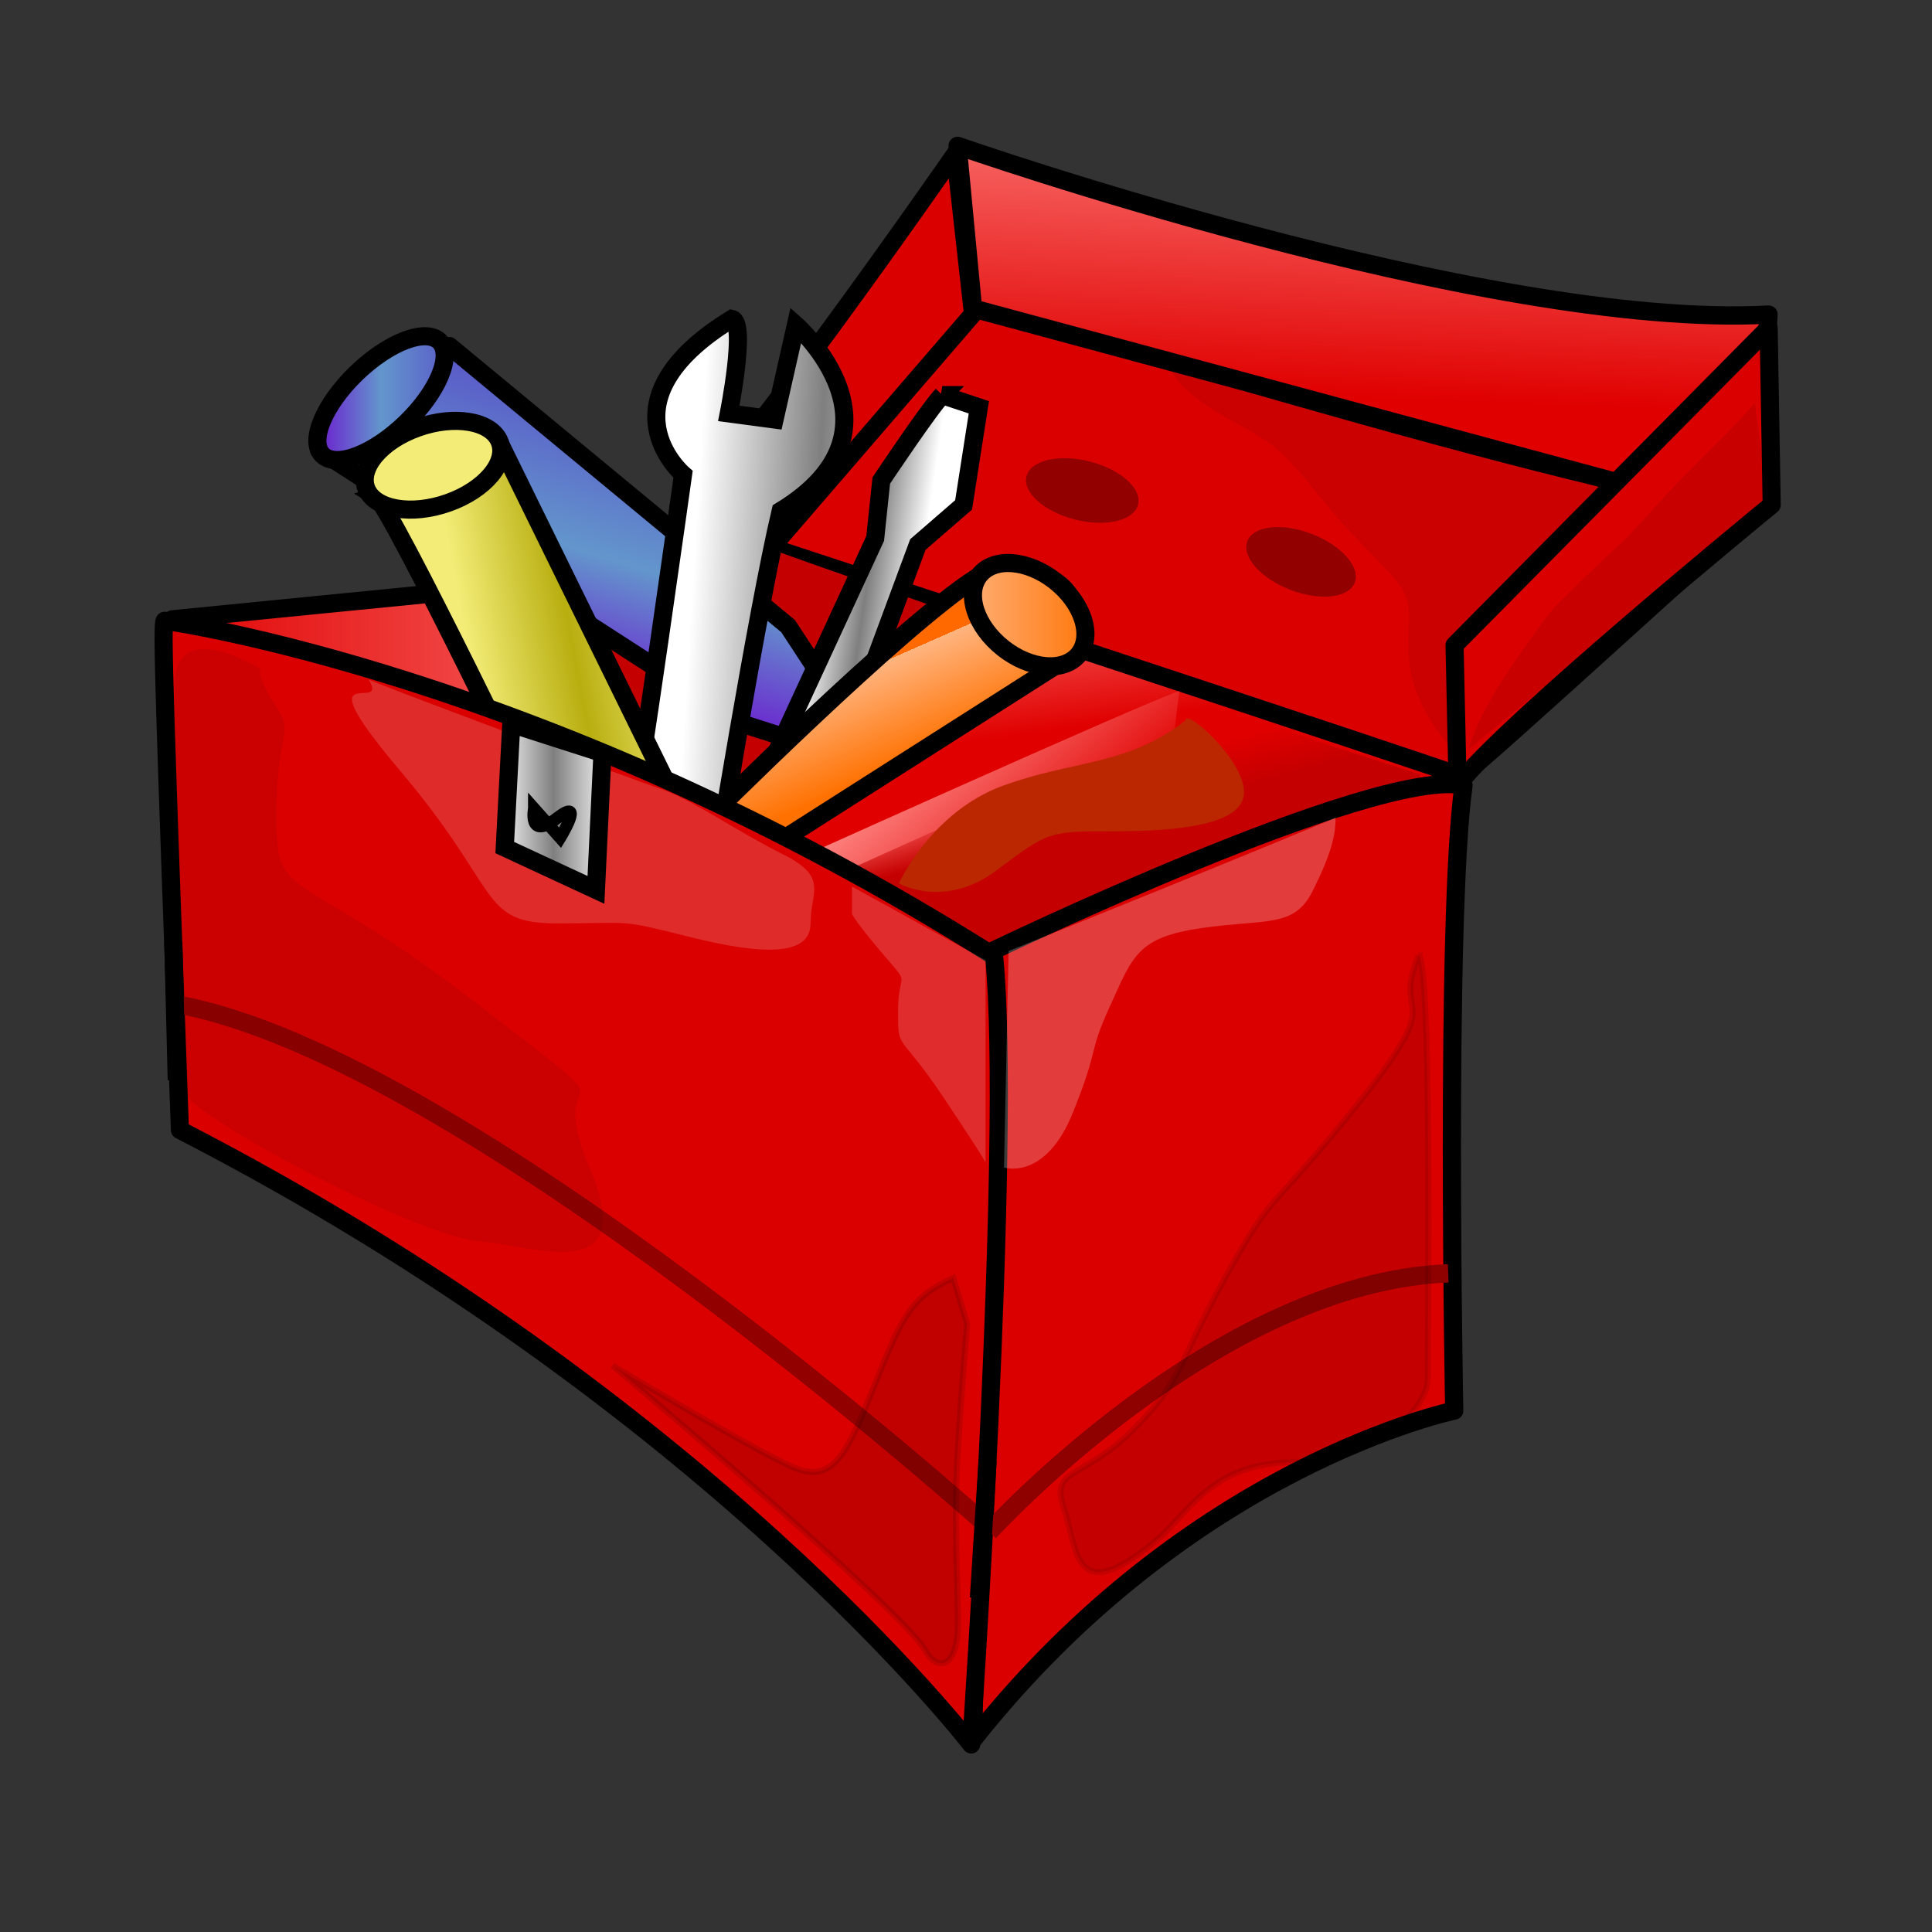 <?xml version="1.0"?><svg width="320" height="320" xmlns="http://www.w3.org/2000/svg" xmlns:xlink="http://www.w3.org/1999/xlink">
 <rect width="100%" height="100%" fill="#333333" stroke="none"/>
 <title>Toolbox</title>
 <defs>
  <linearGradient id="linearGradient40894">
   <stop stop-color="#000000" id="stop40896" offset="0"/>
   <stop stop-color="#d00000" id="stop40898" offset="1"/>
  </linearGradient>
  <linearGradient id="linearGradient27754">
   <stop stop-color="#6e00d0" id="stop27756" offset="0"/>
   <stop stop-color="#6396cc" offset="0.5" id="stop27762"/>
   <stop stop-color="#5954c8" id="stop27758" offset="1"/>
  </linearGradient>
  <linearGradient id="linearGradient20474">
   <stop stop-color="#c50000" id="stop20476" offset="0"/>
   <stop stop-color="#c50000" stop-opacity="0" id="stop20478" offset="1"/>
  </linearGradient>
  <linearGradient id="linearGradient19738">
   <stop stop-color="#c50000" id="stop19740" offset="0"/>
   <stop stop-color="#ffffff" id="stop19742" offset="1"/>
  </linearGradient>
  <linearGradient id="linearGradient17536">
   <stop stop-color="#f3ed78" id="stop17538" offset="0"/>
   <stop stop-color="#b8ae10" offset="0.5" id="stop17544"/>
   <stop stop-color="#f3ed78" id="stop17540" offset="1"/>
  </linearGradient>
  <linearGradient id="linearGradient14604">
   <stop stop-color="#ffffff" id="stop14606" offset="0"/>
   <stop stop-color="#7f7f7f" offset="0.5" id="stop14612"/>
   <stop stop-color="#ffffff" id="stop14608" offset="1"/>
  </linearGradient>
  <linearGradient id="linearGradient14592">
   <stop stop-color="#ff6900" id="stop14594" offset="0"/>
   <stop stop-color="#ffb47f" offset="0" id="stop14600"/>
   <stop stop-color="#ff7100" id="stop14596" offset="1"/>
  </linearGradient>
  <linearGradient id="linearGradient3600">
   <stop stop-color="#e00000" id="stop3602" offset="0"/>
   <stop stop-color="#ff8986" id="stop3604" offset="1"/>
  </linearGradient>
  <linearGradient y2="-0.188" x2="0.707" y1="0.696" x1="0.631" id="linearGradient10904" xlink:href="#linearGradient3600"/>
  <linearGradient y2="0.5" x2="1.015" y1="0.5" x1="-0.038" id="linearGradient12382" xlink:href="#linearGradient3600"/>
  <linearGradient y2="0.051" x2="0.181" y1="0.292" x1="0.219" id="linearGradient13862" xlink:href="#linearGradient3600"/>
  <linearGradient y2="0.641" x2="0.613" y1="0.369" x1="0.455" id="linearGradient14598" xlink:href="#linearGradient14592"/>
  <linearGradient y2="0.5" x2="0.714" y1="0.377" x1="0.258" id="linearGradient14610" xlink:href="#linearGradient14604"/>
  <linearGradient y2="0.5" x2="1.056" y1="0.418" x1="0.305" id="linearGradient16074" xlink:href="#linearGradient14604"/>
  <linearGradient y2="0.5" x2="1.031" y1="0.667" x1="0.354" id="linearGradient17542" xlink:href="#linearGradient17536"/>
  <linearGradient y2="0.5" x2="1.069" y1="0.5" x1="-0.069" id="linearGradient18280" xlink:href="#linearGradient14592"/>
  <linearGradient y2="0.067" x2="0.414" y1="0.297" x1="0.619" id="linearGradient19744" xlink:href="#linearGradient3600"/>
  <linearGradient y2="0.176" x2="0.41" y1="0.272" x1="0.444" id="linearGradient20480" xlink:href="#linearGradient20474"/>
  <linearGradient y2="0.194" x2="0.753" y1="0.911" x1="0.461" id="linearGradient29232" xlink:href="#linearGradient27754"/>
  <linearGradient y2="0.5" x2="1.051" y1="0.5" x1="-0.051" id="linearGradient29234" xlink:href="#linearGradient27754"/>
  <linearGradient y2="0.5" x2="1.093" y1="0.5" x1="-0.093" id="linearGradient29970" xlink:href="#linearGradient14604"/>
  <linearGradient y2="0.5" x2="1.243" y1="0.5" x1="-0.243" id="linearGradient30706" xlink:href="#linearGradient14604"/>
 </defs>
 <g>
  <title>Layer 1</title>
  <g id="layer1">
   <g id="g1388">
    <path fill="url(#linearGradient12382)" fill-rule="evenodd" stroke="#000000" stroke-width="3" stroke-linejoin="round" stroke-miterlimit="4" d="m28.552,102.57l99.737,-9.854l-19.193,131.32l-80.544,-121.466z" id="path11640"/>
    <path fill="url(#linearGradient13862)" fill-rule="evenodd" stroke-width="1px" d="m128.289,91.706l-21.213,90.409l127.279,28.789l6.566,-82.327l-40.406,-33.335l-72.226,-3.536z" id="path13128"/>
    <path fill="#da0000" fill-rule="evenodd" stroke="#000000" stroke-width="2.938" stroke-linejoin="round" stroke-miterlimit="4" d="m158.176,25.508c0,0 -40.128,57.799 -45.082,58.293c-4.954,0.494 15.358,6.422 15.358,6.422l32.697,-38.039l-2.972,-26.677z" id="path12384"/>
    <path fill="#da0000" fill-rule="evenodd" stroke="#000000" stroke-width="3" stroke-miterlimit="4" d="m241.932,128.576c-2.02,-1.01 -114.147,-37.881 -114.147,-37.881l34.85,-40.406c0,0 124.754,38.386 130.31,32.83c5.556,-5.556 -50.508,45.962 -51.013,45.457z" id="path8716"/>
    <path fill="url(#linearGradient19744)" fill-rule="evenodd" stroke-width="1px" d="m195.327,114.468c-5.051,1.515 -70.343,30.981 -70.343,30.981l-9.964,64.478l97.985,-42.426l-23.739,-3.03l6.061,-50.003z" id="path19010"/>
    <path fill="url(#linearGradient20480)" fill-rule="evenodd" stroke-width="1px" d="m131.653,148.066c0,0 68.69,-31.141 70.711,-31.141c2.02,0 13.637,5.148 13.637,5.148l19.193,6.2l-3.536,42.109l-77.277,21.798l-22.728,-44.116z" id="path19746"/>
    <path fill="#da0000" fill-rule="evenodd" stroke="#000000" stroke-width="3.013" stroke-linejoin="round" stroke-miterlimit="4" d="m164.223,157.594c0,0 63.269,-30.521 78.186,-27.519c-3.086,22.015 -1.543,103.571 -1.543,103.571c0,0 -43.722,9.006 -79.729,54.537c3.086,-118.081 4.115,-130.089 3.086,-130.59z" id="path1415"/>
    <path fill="url(#linearGradient10904)" fill-rule="evenodd" stroke="#000000" stroke-width="3.026" stroke-linejoin="round" stroke-miterlimit="4" d="m161.161,51.088l-2.554,-26.93c0,0 87.333,30.486 134.32,27.946c-1.021,18.8 -5.603,33.027 -5.603,33.027l-126.163,-34.043z" id="path9444"/>
    <path fill="#000000" fill-rule="evenodd" stroke-width="1px" opacity="0.068" d="m195.28,60.644l89.249,22.122l-41.955,43.48c0,0 -8.391,-7.628 -9.154,-16.782c-0.763,-9.154 2.288,-9.154 -5.34,-16.782c-7.628,-7.628 -7.628,-8.391 -12.205,-13.731c-4.577,-5.34 -6.102,-6.103 -12.968,-9.917c-6.865,-3.814 -10.679,-8.391 -7.628,-8.391z" id="path39438"/>
    <path fill="#da0000" fill-rule="evenodd" stroke="#000000" stroke-width="3" stroke-linejoin="round" stroke-miterlimit="4" d="m241.426,130.091l-0.505,-23.234l52.023,-52.528l0.505,29.294c0,0 -44.447,36.365 -52.023,46.467z" id="path6528"/>
    <path fill="#c50000" fill-rule="evenodd" stroke-width="1px" d="m121.723,88.675c7.071,3.03 57.579,20.203 57.579,20.203l-64.65,35.86l-25.254,-46.972l32.325,-4.546l0,-4.546z" id="path18282"/>
    <g id="g29224">
     <path fill="url(#linearGradient29232)" fill-rule="evenodd" stroke="#000000" stroke-width="3" stroke-linejoin="round" stroke-miterlimit="4" id="path27026" d="m52.86,74.577l70.121,45.309l13.485,4.315l4.315,-4.855l-10.248,-15.642l-56.097,-46.388l-21.576,17.26z"/>
     <path fill="url(#linearGradient29234)" fill-rule="evenodd" stroke="#000000" stroke-width="3" stroke-linejoin="round" stroke-miterlimit="4" d="m73.174,57.006c1.726,2.772 -1.381,9.022 -6.94,13.96c-5.559,4.938 -11.464,6.695 -13.19,3.923c-1.726,-2.772 1.381,-9.022 6.94,-13.96c5.559,-4.938 11.464,-6.695 13.19,-3.923z" id="path27024"/>
    </g>
    <path fill="url(#linearGradient14610)" fill-rule="evenodd" stroke="#000000" stroke-width="3" stroke-miterlimit="4" d="m156.069,65.442c-2.02,2.02 -10.102,14.142 -10.102,14.142l-1.01,9.596l-18.183,39.396l10.102,2.525l15.152,-40.911l7.576,-6.566l2.525,-16.162l-6.061,-2.02z" id="path14602"/>
    <path fill="url(#linearGradient16074)" fill-rule="evenodd" stroke="#000000" stroke-width="3" stroke-miterlimit="4" d="m104.551,136.152c1.01,-3.536 8.586,-57.579 8.586,-57.579c0,0 -14.142,-12.122 8.081,-25.759c2.525,0.505 -0.505,15.657 -0.505,15.657l7.576,1.01l3.536,-15.657c0,0 19.637,17.308 -2.525,30.81c-3.957,16.732 -11.112,61.114 -11.112,61.114l-13.637,-9.596z" id="path14614"/>
    <path fill="url(#linearGradient17542)" fill-rule="evenodd" stroke="#000000" stroke-width="3" stroke-miterlimit="4" d="m62.124,82.109c2.525,1.515 28.789,56.063 28.789,56.063l19.698,-8.081l-27.274,-55.558l-21.213,7.576z" id="path16808"/>
    <g id="g29228">
     <path fill="url(#linearGradient14598)" fill-rule="evenodd" stroke="#000000" stroke-width="3" stroke-miterlimit="4" id="path13864" d="m126.269,141.203l51.518,-32.83c0,0 5.556,-17.678 -16.162,-12.627c-12.627,8.081 -44.952,40.406 -44.952,40.406l9.596,5.051z"/>
     <path fill="url(#linearGradient18280)" fill-rule="evenodd" stroke="#000000" stroke-width="3" stroke-linejoin="round" stroke-miterlimit="4" d="m178.258,108.833c-2.816,2.698 -8.589,1.739 -12.894,-2.141c-4.305,-3.88 -5.511,-9.213 -2.695,-11.911c2.816,-2.698 8.589,-1.739 12.894,2.141c4.305,3.88 5.511,9.213 2.695,11.911z" id="path17546"/>
    </g>
    <path fill="#da0000" fill-rule="evenodd" stroke="#000000" stroke-width="3" stroke-linejoin="round" stroke-miterlimit="4" d="m27.274,102.817c0,0 63.135,8.586 137.381,55.558c3.03,30.305 -3.793,130.557 -3.793,130.557c0,0 -43.684,-56.816 -131.062,-101.768c-2.525,-69.701 -3.03,-83.843 -2.525,-84.348z" id="path2146"/>
    <path fill="#f3ed78" fill-rule="evenodd" stroke="#000000" stroke-width="3" stroke-linejoin="round" stroke-miterlimit="4" id="path16080" d="m82.742,73.138c1.398,3.434 -2.404,7.973 -8.491,10.139c-6.087,2.165 -12.155,1.137 -13.552,-2.297c-1.398,-3.434 2.404,-7.973 8.491,-10.139c6.087,-2.165 12.155,-1.137 13.552,2.297z"/>
    <path fill="none" fill-opacity="0.75" fill-rule="evenodd" stroke="#8f0000" stroke-width="3.044" stroke-miterlimit="4" d="m163.838,253.745c0,0 37.539,-41.326 76.028,-42.841" id="path20482"/>
    <path fill="none" fill-opacity="0.75" fill-rule="evenodd" stroke="#920000" stroke-width="3" stroke-miterlimit="4" d="m163.242,252.491c0,0 -86.579,-77.807 -134.255,-86.198" id="path21938"/>
    <path fill="none" fill-opacity="0.75" fill-rule="evenodd" stroke="#000000" stroke-width="3" stroke-miterlimit="4" d="m163.583,241.828l-1.446,22.851" id="path21210"/>
    <path fill="none" fill-opacity="0.75" fill-rule="evenodd" stroke="#000000" stroke-width="3" stroke-miterlimit="4" d="m28.703,155.992l0.568,22.89" id="path22666"/>
    <path fill="#ffffff" fill-rule="evenodd" stroke-width="1px" opacity="0.168" d="m61.025,112.515c3.814,6.103 -11.442,-4.577 5.34,15.256c16.782,19.833 12.968,25.173 25.936,25.173c12.968,0 9.917,-0.763 22.122,2.288c12.205,3.051 19.833,3.051 19.833,-2.288c0,-5.34 3.051,-7.628 -4.577,-11.442c-7.628,-3.814 -15.256,-9.154 -19.833,-10.679c-4.577,-1.526 -49.583,-18.308 -48.82,-18.308z" id="path34348"/>
    <g id="g34344">
     <path fill="url(#linearGradient29970)" fill-rule="evenodd" stroke="#000000" stroke-width="3" stroke-miterlimit="4" id="path29236" d="m84.684,119.886l-1.079,20.497l15.103,7.012l1.079,-22.654l-15.103,-4.855z"/>
     <path fill="url(#linearGradient30706)" fill-rule="evenodd" stroke="#000000" stroke-width="2" stroke-miterlimit="4" id="path29972" d="m88.46,133.91c0,0 -1.079,5.394 3.776,1.618c4.855,-3.776 0.539,3.236 0.539,3.236l-4.315,-4.855z"/>
    </g>
    <path fill="#000000" fill-rule="evenodd" stroke-width="1px" opacity="0.068" d="m43.48,110.989c0,0 -14.493,-9.154 -14.493,2.288c0,11.442 -5.34,62.551 3.051,69.416c8.391,6.865 38.141,22.122 47.294,22.884c9.154,0.763 26.698,7.628 18.308,-12.205c-8.391,-19.833 10.679,-4.577 -19.07,-27.461c-29.75,-22.884 -32.801,-16.019 -32.801,-30.513c0,-14.493 3.051,-13.731 0,-18.307c-3.051,-4.577 -3.051,-6.865 -2.288,-6.103z" id="path30708"/>
    <path fill="#000000" fill-rule="evenodd" stroke="#000000" stroke-width="1px" opacity="0.116" d="m157.902,211.681c-6.865,3.051 -8.391,6.102 -12.968,17.545c-4.577,11.442 -6.865,16.782 -13.731,13.731c-6.865,-3.051 -29.75,-16.782 -29.75,-16.782c0,0 48.057,40.429 51.871,47.294c1.852,3.334 5.34,3.051 5.34,-4.577c0,-7.628 -0.763,-16.782 0,-28.987c0.763,-12.205 1.526,-20.596 1.526,-20.596l-2.288,-7.628z" id="path31436"/>
    <path fill="#000000" fill-rule="evenodd" stroke="#000000" stroke-width="1px" opacity="0.1" d="m234.946,158.284c-4.577,11.442 5.34,5.34 -9.917,24.41c-15.256,19.07 -13.731,13.731 -22.122,28.987c-8.391,15.256 -6.865,16.782 -15.256,25.173c-8.391,8.391 -13.731,6.103 -11.442,12.968c2.288,6.865 1.526,16.782 15.256,5.34c5.528,-4.607 9.154,-12.968 22.884,-12.968c13.731,0 22.122,-9.154 22.122,-13.731c0,-4.577 0.763,-69.416 -1.526,-70.179z" id="path32164"/>
    <path opacity="0.237" fill="#ffffff" fill-rule="evenodd" stroke-width="1px" d="m221.216,135.399c-6.865,3.051 -54.16,22.122 -54.16,22.122l-0.763,35.852c0,0 6.865,2.288 11.442,-9.154c4.577,-11.442 2.288,-9.154 6.103,-17.545c3.814,-8.391 4.577,-11.442 15.256,-12.968c10.679,-1.526 15.256,0 18.308,-6.102c3.051,-6.103 3.814,-9.154 3.814,-12.205z" id="path35076"/>
    <path fill="#ffffff" fill-rule="evenodd" stroke-width="1px" opacity="0.174" d="m141.12,146.841l22.122,12.205l0,33.564c0,0 0.763,0.763 -6.865,-10.679c-7.628,-11.442 -7.628,-7.628 -7.628,-14.493c0,-6.865 2.288,-3.814 -2.288,-9.154c-4.577,-5.34 -5.34,-6.865 -5.34,-6.865l0,-4.577z" id="path35804"/>
    <path fill="#000000" fill-rule="evenodd" stroke-width="1px" opacity="0.084" d="m290.632,66.746c-3.051,3.814 -10.679,10.679 -16.782,17.545c-6.103,6.865 -6.103,6.103 -11.442,11.442c-5.34,5.34 -4.577,3.814 -11.442,13.731c-6.865,9.917 -7.628,14.493 -7.628,14.493l49.583,-40.429l-2.288,-16.782z" id="path37258"/>
    <path opacity="0.326" fill="#000000" fill-rule="evenodd" stroke-width="2" stroke-linejoin="round" stroke-miterlimit="4" id="path40166" d="m224.388,96.501c-0.984,2.557 -5.768,3.09 -10.683,1.19c-4.915,-1.9 -8.096,-5.512 -7.105,-8.066c0.984,-2.557 5.768,-3.09 10.683,-1.19c4.915,1.9 8.096,5.512 7.105,8.066z"/>
    <path opacity="0.326" fill="#000000" fill-rule="evenodd" stroke-width="2" stroke-linejoin="round" stroke-miterlimit="4" id="path42358" d="m188.503,83.587c-0.671,2.657 -5.357,3.759 -10.463,2.462c-5.107,-1.297 -8.699,-4.502 -8.02,-7.157c0.671,-2.657 5.357,-3.759 10.463,-2.462c5.107,1.297 8.699,4.502 8.02,7.157z"/>
    <path fill="#ba2700" fill-rule="evenodd" stroke-width="1px" d="m196.338,119.347c-9.709,7.551 -18.339,6.473 -30.206,10.788c-11.867,4.315 -17.26,16.182 -17.26,16.182c0,0 7.551,4.315 16.182,-2.158c8.63,-6.473 8.63,-6.473 19.418,-6.473c10.788,0 21.576,-1.079 21.576,-6.473c0,-5.394 -9.709,-14.024 -9.709,-11.867z" id="path42360"/>
   </g>
  </g>
 </g>
</svg>